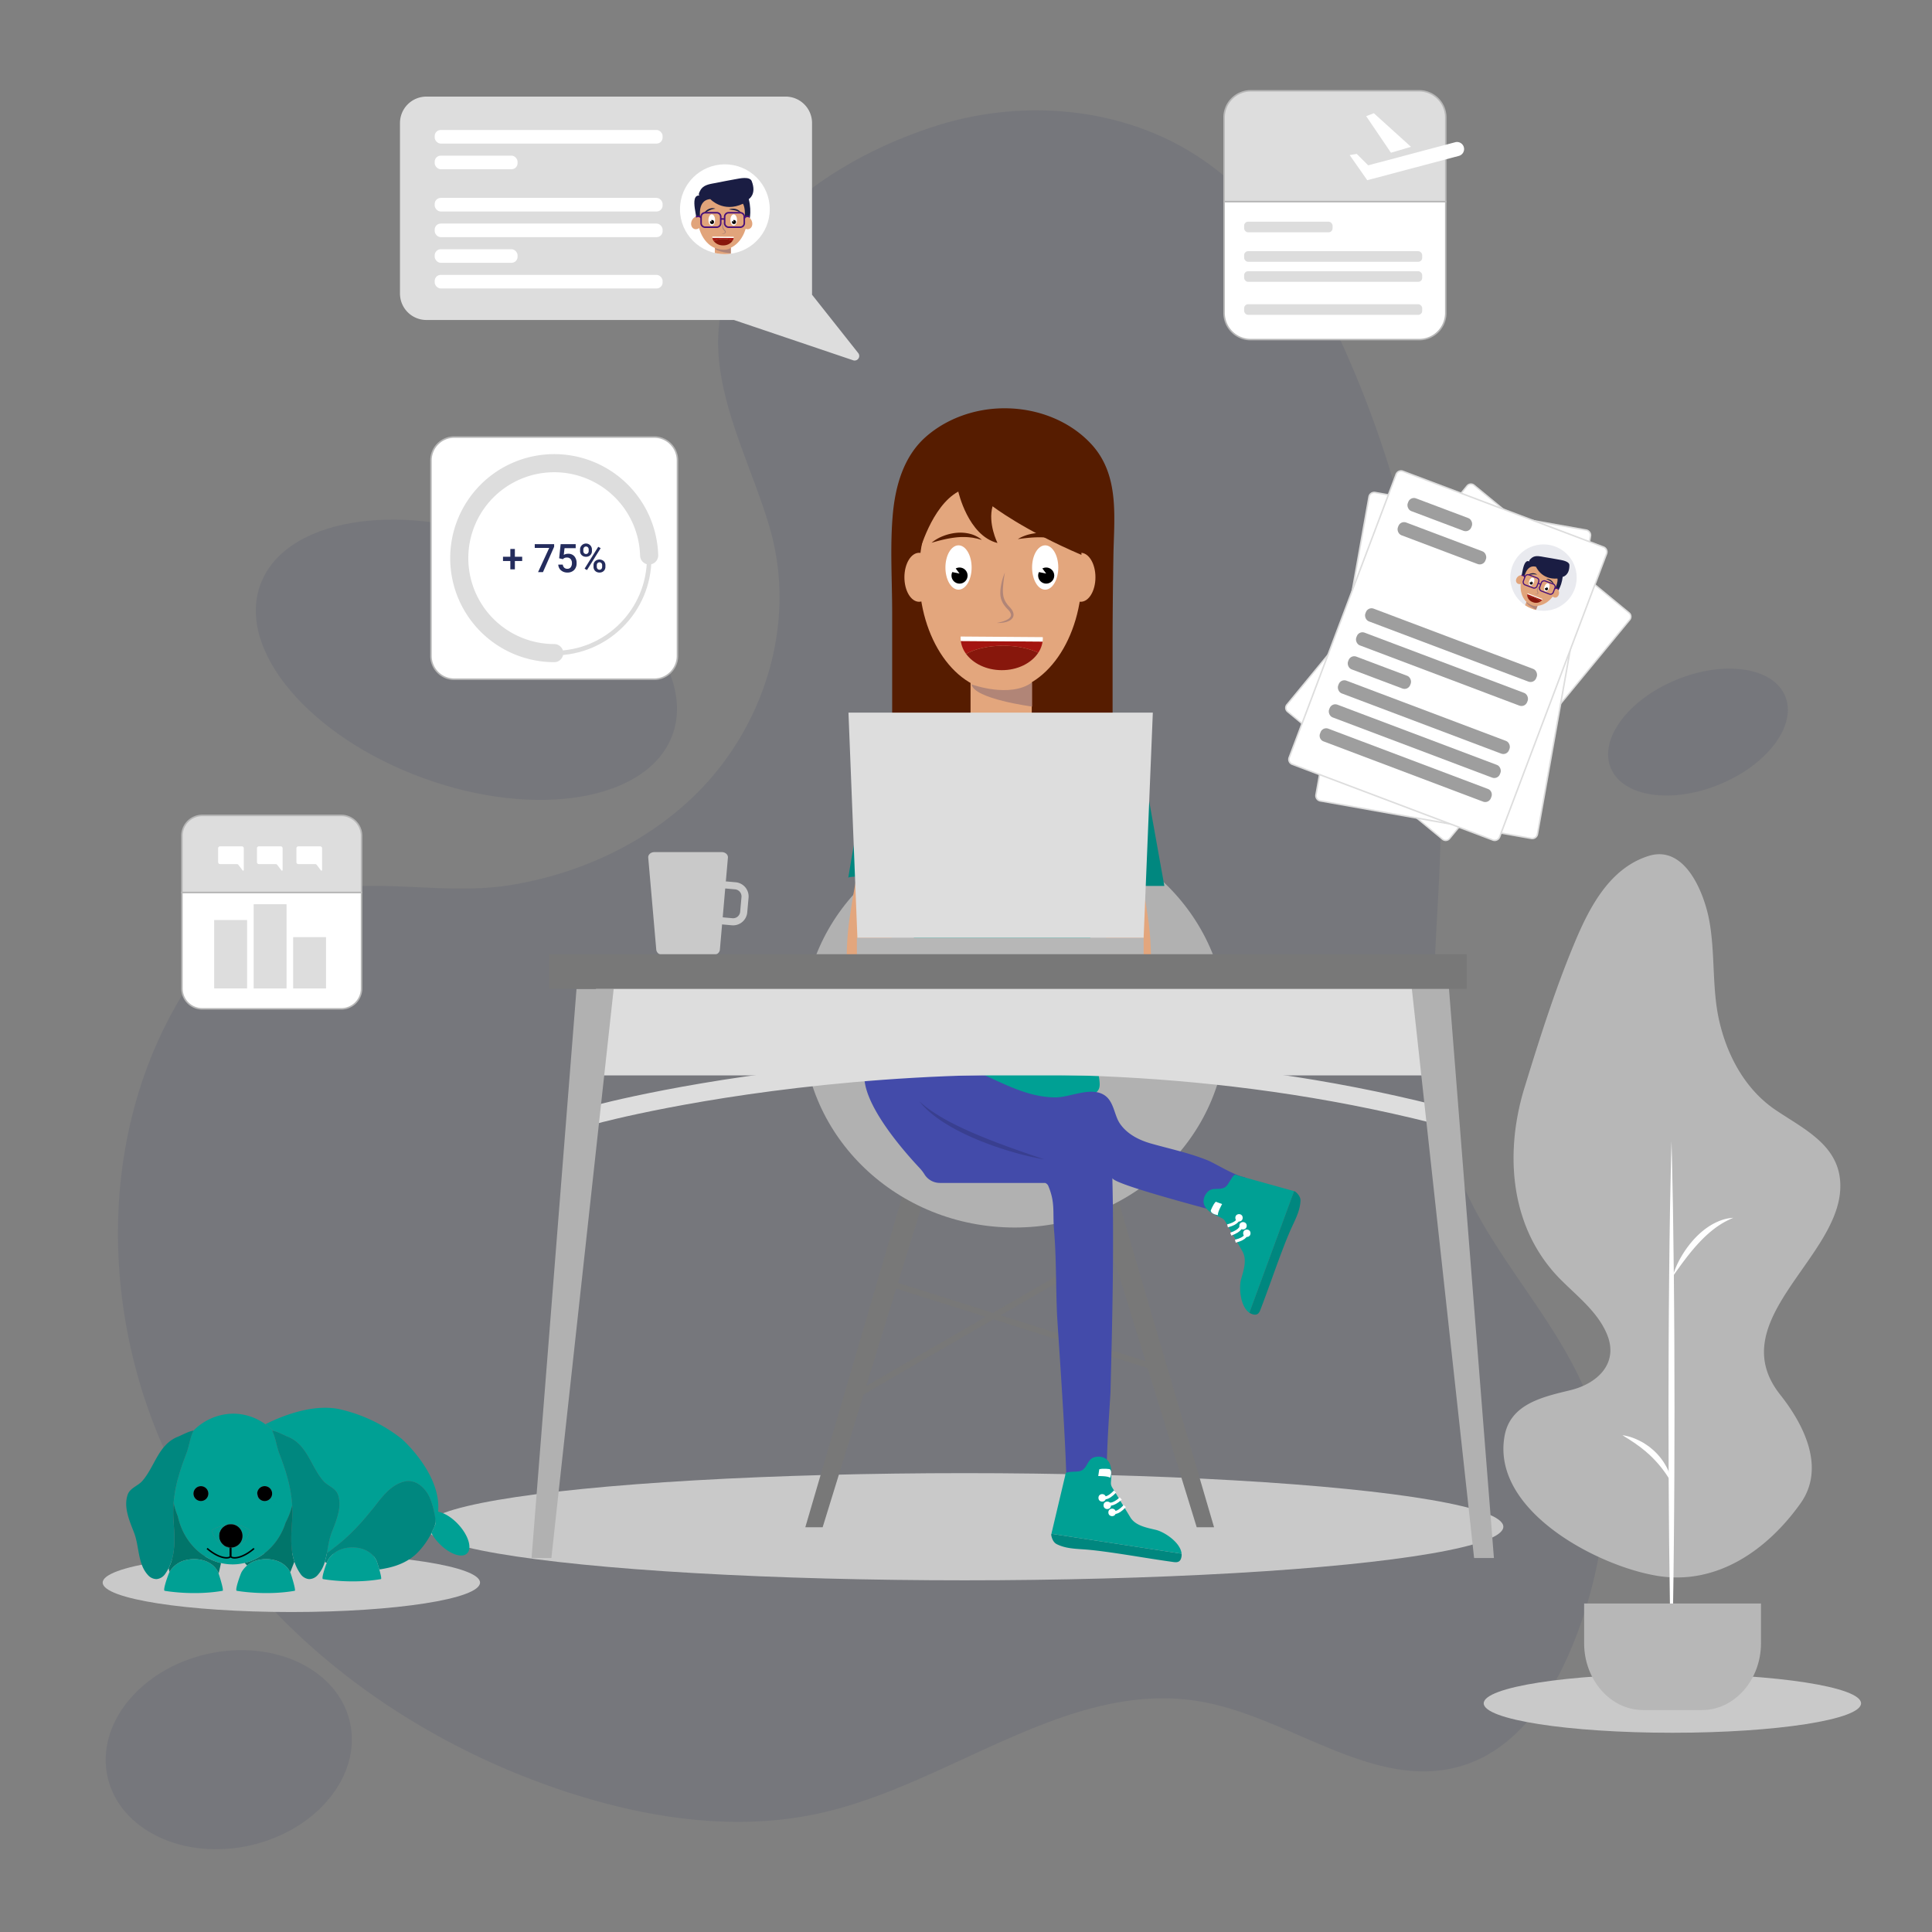 <svg xmlns="http://www.w3.org/2000/svg" xmlns:xlink="http://www.w3.org/1999/xlink" width="1280" height="1280" viewBox="0 0 1280 1280"><rect x="0" y="0" width="1280" height="1280" fill="#808080" stroke="none"/><defs><clipPath id="clip-path"><circle cx="1022.606" cy="382.678" r="22" style="fill:#242c5d;opacity:0.1"/></clipPath><clipPath id="clip-path-2"><circle cx="480.247" cy="138.619" r="29.739" style="fill:#fff"/></clipPath></defs><title>191212-bridge-grafik-03</title><g id="Ebene_1" data-name="Ebene 1"><path d="M84.816,884.648a352.002,352.002,0,0,0,35.978,99.83c52.497,96.371,146.726,166.385,250.728,201.41,55.626,18.733,115.981,28.137,173.204,15.073,86.092-19.656,163.862-88.799,250.854-73.615,59.593,10.401,115.193,60.098,173.075,42.515,38.944-11.831,62.841-50.916,76.839-89.135,19.08-52.095,26.124-111.598,3.511-162.26-18.581-41.628-49.559-75.967-71.165-115.875-41.843-77.288-24.674-167.916-23.343-251.611,1.738-109.284-18.873-219.367-63.602-319.292-22.181-49.554-51.741-98.162-97.146-127.927-50.452-33.074-116.419-38.601-173.894-20.271C569.55,99.534,515.813,131.299,488.692,178.08c-33.097,57.089,6.018,117.481,21.712,173.193,17.389,61.731-3.888,129.777-48.915,174.447-33.031,32.77-77.055,53.019-122.699,60.578-47.757,7.91-97.372-7.725-144.153,7.941-35.333,11.832-61.544,42.163-79.602,74.756C79.009,734.013,70.343,811.479,84.816,884.648Z" style="fill:#242c5d;opacity:0.1"/><ellipse cx="1124.955" cy="485.023" rx="62.5" ry="37.5" transform="translate(-99.925 464.062) rotate(-22.343)" style="fill:#242c5d;opacity:0.1"/><ellipse cx="309.008" cy="437.111" rx="83.457" ry="145.304" transform="translate(-207.417 578.028) rotate(-70.005)" style="fill:#242c5d;opacity:0.1"/><ellipse cx="639" cy="1011.5" rx="357" ry="35.5" style="fill:#c9c9c9"/><ellipse cx="1108" cy="1128.5" rx="125" ry="19.5" style="fill:#c9c9c9"/><path d="M1005.774,989.818c19.521,29.408,64.034,49.709,92.596,54.271,39.271,6.272,72.615-17.329,94.469-47.995,16.833-23.621,2.306-52.246-13.41-72.072-38.029-47.973,36.909-89.292,39.752-135.464,1.765-28.675-22.806-39.702-42.685-53.088-20.175-13.584-32.21-36.005-37.501-59.295-4.842-21.314-2.571-44.197-6.496-65.936-3.275-18.139-15.864-50.768-40.208-43.169-25.754,8.038-39.156,33.886-48.88,57.078-13.146,31.353-23.427,64.082-33.417,96.55-8.679,28.207-10.443,60.041-.285,88.436a103.794,103.794,0,0,0,23.289,37.62c11.188,11.454,25.439,22.07,31.703,37.313,7.86,19.126-6.274,32.566-24.183,36.945-17.686,4.324-39.73,8.832-43.666,30.168C994.263,965.205,998.075,978.22,1005.774,989.818Z" style="fill:#b7b7b7"/><path d="M1107.407,755.992l.3,11.118.227,11.118.448,22.236q.351,22.236.58,44.472c.184,14.824.225,29.648.334,44.472l.11,44.472-.105,44.472c-.111,14.824-.147,29.648-.333,44.472q-.202,22.236-.58,44.472l-.45,22.236-.228,11.118-.302,11.118-.302-11.118-.228-11.118-.45-22.236q-.351-22.236-.58-44.472c-.186-14.824-.222-29.648-.333-44.472l-.105-44.472.11-44.472c.108-14.824.149-29.648.334-44.472q.201-22.236.58-44.472l.448-22.236.227-11.118Z" style="fill:#fff"/><path d="M1108.113,845.896a57.655,57.655,0,0,1,5.837-13.443,67.103,67.103,0,0,1,8.774-11.864,58.592,58.592,0,0,1,5.422-5.096,48.747,48.747,0,0,1,6.139-4.251,40.876,40.876,0,0,1,6.807-3.054,29.977,29.977,0,0,1,7.257-1.37,66.093,66.093,0,0,0-6.464,3.167,62.94,62.94,0,0,0-5.876,3.888q-2.792,2.131-5.382,4.491c-1.72,1.585-3.375,3.244-4.981,4.956-3.203,3.435-6.206,7.087-9.088,10.874C1113.664,837.977,1110.904,841.886,1108.113,845.896Z" style="fill:#fff"/><path d="M1107.407,982.358a76.922,76.922,0,0,0-14.003-17.969c-.649-.678-1.401-1.248-2.094-1.882l-1.046-.946c-.352-.312-.742-.577-1.104-.879-.734-.59-1.477-1.171-2.203-1.782l-2.311-1.658-1.15-.854c-.384-.285-.803-.513-1.196-.789l-2.406-1.603c-1.611-1.081-3.325-1.99-4.961-3.176a45.585,45.585,0,0,1,5.806,1.403,42.114,42.114,0,0,1,5.533,2.327c.89.466,1.784.931,2.661,1.429.848.543,1.678,1.115,2.517,1.679a24.175,24.175,0,0,1,2.412,1.834c.761.665,1.577,1.272,2.289,1.993a40.1,40.1,0,0,1,7.448,9.527A29.04,29.04,0,0,1,1107.407,982.358Z" style="fill:#fff"/><path d="M1049.523,1062.352v26.292c0,24.364,17.542,44.298,38.982,44.298h39.215c21.44,0,38.982-19.934,38.982-44.298v-26.292Z" style="fill:#b7b7b7"/><ellipse cx="151.559" cy="1159.214" rx="82.31" ry="64.993" transform="translate(-253.93 62.708) rotate(-12.846)" style="fill:#242c5d;opacity:0.1"/><ellipse cx="193.032" cy="1048.51" rx="125" ry="19.5" style="fill:#c9c9c9"/><polygon points="725.565 793.568 792.858 1011.859 804.347 1011.859 737.054 782.079 725.565 793.568" style="fill:#787878"/><polygon points="612.316 793.568 545.023 1011.859 533.534 1011.859 600.827 782.079 612.316 793.568" style="fill:#787878"/><ellipse cx="672.223" cy="679.498" rx="140.33" ry="133.765" style="fill:#b1b1b1"/><circle cx="675.586" cy="723.912" r="2.755" style="fill:#8c160c"/><path d="M567.301,924.529c1.176-1.176,172.808-99.923,172.808-99.923" style="fill:none;stroke:#787878;stroke-miterlimit:10;stroke-width:4px"/><line x1="590.208" y1="850.512" x2="764.796" y2="905.72" style="fill:none;stroke:#787878;stroke-miterlimit:10;stroke-width:4px"/><path d="M472.856,632.546h-33.976a3.857,3.857,0,0,1-4.069-3.17l-5.34-61.165c-.173-1.982,1.699-3.669,4.069-3.669h44.656c2.371,0,4.242,1.687,4.069,3.669l-5.34,61.165A3.857,3.857,0,0,1,472.856,632.546Z" style="fill:#c9c9c9"/><path d="M485.7,613.065q-.419,0-.844-.038h-0l-5.765-.515a9.432,9.432,0,0,1-8.536-10.211l.871-9.755a9.432,9.432,0,0,1,10.211-8.536l5.765.515a9.422,9.422,0,0,1,8.536,10.211l-.871,9.755A9.424,9.424,0,0,1,485.7,613.065Zm-.426-4.725a4.702,4.702,0,0,0,5.105-4.268l.871-9.755a4.71,4.71,0,0,0-4.268-5.106l-5.765-.515a4.726,4.726,0,0,0-5.105,4.267l-.871,9.756a4.726,4.726,0,0,0,4.267,5.105l5.765.515Z" style="fill:#c9c9c9"/><path d="M737.916,332.985c-1.012-14.163-4.583-27.683-15.102-38.96-14.388-15.426-35.528-23.354-56.405-23.517l-.685-.003c-18.93-.086-38.16,6.391-52.428,18.989-14.615,12.904-20.11,32.478-21.788,51.267-1.918,21.479-.424,43.546-.424,65.09v77.215a19.528,19.528,0,0,0,19.471,19.471H717.647a19.528,19.528,0,0,0,19.471-19.471V426.329c0-19.306.24-38.611.545-57.914C737.847,356.764,738.75,344.656,737.916,332.985Z" style="fill:#561c00"/><ellipse cx="662.884" cy="380.436" rx="53.951" ry="77.479" style="fill:#e3a67d"/><rect x="643.007" y="420.595" width="40.565" height="79.567" rx="12" style="fill:#e3a67d"/><ellipse cx="608.933" cy="382.464" rx="9.736" ry="16.226" style="fill:#e3a67d"/><ellipse cx="716.024" cy="382.464" rx="9.736" ry="16.226" style="fill:#e3a67d"/><path d="M608.933,366.238s8.113-30.829,25.962-40.565c0,0,6.49,29.207,25.962,34.075,0,0-6.49-12.981-3.245-24.339,0,0,20.383,15.755,58.87,32.216l-.456-43.575L660.856,286.731,621.914,301.334,604.065,343.522Z" style="fill:#561c00"/><path d="M643.727,453.429s25.369,9.347,40.057-1.335v16.023S645.21,463.046,643.727,453.429Z" style="fill:#b18577"/><path d="M617.17,359.588a27.576,27.576,0,0,1,7.665-4.443,33.168,33.168,0,0,1,8.697-2.122,26.612,26.612,0,0,1,9.005.624,20.119,20.119,0,0,1,7.958,4.016c-.734-.166-1.438-.361-2.13-.558l-1.028-.3-1.059-.19c-.7-.129-1.374-.317-2.071-.406-.703-.067-1.395-.151-2.083-.24a44.381,44.381,0,0,0-8.303.038,70.238,70.238,0,0,0-8.289,1.382C622.765,358.01,620.007,358.765,617.17,359.588Z" style="fill:#561c00"/><path d="M674.32,357.171a27.576,27.576,0,0,1,8.225-3.292,33.167,33.167,0,0,1,8.912-.846,26.612,26.612,0,0,1,8.821,1.916,20.119,20.119,0,0,1,7.296,5.122c-.703-.27-1.371-.564-2.028-.859l-.974-.445-1.02-.34c-.674-.228-1.314-.512-1.991-.7-.686-.168-1.359-.351-2.027-.538a44.381,44.381,0,0,0-8.222-1.159,70.227,70.227,0,0,0-8.401.173C680.083,356.417,677.246,356.766,674.32,357.171Z" style="fill:#561c00"/><path d="M665.759,379.325a85.099,85.099,0,0,0-1.276,10.543,21.154,21.154,0,0,0,.29,5.092,12.44,12.44,0,0,0,1.952,4.523,17.789,17.789,0,0,0,1.549,2,26.653,26.653,0,0,1,1.809,2.078,7.554,7.554,0,0,1,1.312,2.726,3.936,3.936,0,0,1-.589,3.192,5.972,5.972,0,0,1-2.336,1.889,12.504,12.504,0,0,1-2.649.906,20.309,20.309,0,0,1-5.403.432,30.638,30.638,0,0,0,5.12-1.372,11.733,11.733,0,0,0,2.294-1.111,4.857,4.857,0,0,0,1.659-1.584,2.446,2.446,0,0,0,.201-1.938,5.815,5.815,0,0,0-1.119-1.996c-.51-.641-1.091-1.206-1.75-1.911a19.219,19.219,0,0,1-1.759-2.197,13.92,13.92,0,0,1-2.146-5.28,15.2,15.2,0,0,1-.19-2.835,25.258,25.258,0,0,1,.204-2.735A39.537,39.537,0,0,1,665.759,379.325Z" style="fill:#b18577"/><ellipse cx="635.048" cy="375.986" rx="8.679" ry="14.687" style="fill:#fff"/><circle cx="635.716" cy="381.327" r="5.341"/><polygon points="631.71 374.651 635.716 379.992 629.04 378.657 631.71 374.651" style="fill:#fff"/><ellipse cx="692.463" cy="375.986" rx="8.679" ry="14.687" style="fill:#fff"/><circle cx="693.131" cy="381.327" r="5.341"/><polygon points="689.125 374.651 693.131 379.992 686.455 378.657 689.125 374.651" style="fill:#fff"/><path d="M687.524,477.464a29.796,29.796,0,0,1-7.393,2.743,78.304,78.304,0,0,1-32.69-.373,63.596,63.596,0,0,1-7.836-2.37H604.673c-.33.18-.667.357-1.002.536v107.762c2.097,17.909,2.185,36.258,1.293,54.193a285.7,285.7,0,0,1-7.528,54.154c-3.985,16.12-16.385,27.771,4.586,33.147,11.628,2.981,23.786,3.306,35.655,4.682,18.415,2.136,37.203,3.682,55.706,1.759,9.141-.95,18.555-2.608,26.942-6.529,8.706-4.07,8.983-5.773,7.681-14.232-2.715-17.635-5.701-34.912-6.439-52.813-.288-6.978.173-72.056,6.946-73.144V477.464Z" style="fill:#00a094"/><path d="M771.413,586.951q-4.436-24.767-8.871-49.533c-1.844-10.295-3.771-20.579-5.533-30.888-1.712-10.018-8.717-17.121-17.127-22.14-1.907-1.139-8.885-7.746-11.066-6.687-1.242.603-.191,12.098-.201,13.891-.028,5.057-.101,10.113-.101,15.17v53.37c0,1.582.652,26.739,0,26.843a1.099,1.099,0,0,1,.171-.026Z" style="fill:#00877f"/><path d="M580.746,493.07c-8.174,9.94-7.396,24.918-9.588,36.977-3.123,17.178-6.402,34.323-9.169,51.563.34-2.12,37.157.001,41.185.001.187,1.379.334,2.766.496,4.15V485.563c0-2.293.808-5.297-.329-7.36C595.412,481.673,586.335,486.274,580.746,493.07Z" style="fill:#00877f"/><path d="M640.054,433.206c6.1-3.369,15.061-5.464,25.043-5.39,8.85.065,16.872,1.825,22.795,4.633a18.047,18.047,0,0,0,2.842-7.389l-54.171-.4A18.307,18.307,0,0,0,640.054,433.206Z" style="fill:#a41510"/><path d="M640.054,433.206c4.675,6.382,13.4,10.724,23.451,10.798,10.627.079,19.845-4.633,24.387-11.556-5.924-2.808-13.945-4.567-22.795-4.633C655.115,427.742,646.154,429.837,640.054,433.206Z" style="fill:#87170c"/><path d="M690.865,422.115l-54.394-.402c-.013.247-.051.487-.053.736a16.65,16.65,0,0,0,.145,2.21l54.171.4a16.65,16.65,0,0,0,.173-2.208C690.909,422.603,690.874,422.362,690.865,422.115Z" style="fill:#fff"/><path d="M733.312,639.136c.294,10.255.467,20.515.321,30.774-0.0.03-.002.06-.002.09h26.761c2.426-20.483,3.232-41.222.229-61.691q-2.26-15.407-5.288-30.704l-23.682-0c-.192,0,.523,28.163.608,30.724C732.6,618.598,733.017,628.865,733.312,639.136Z" style="fill:#e3a67d"/><path d="M564.251,678.893c.363,2.704.755,5.404,1.133,8.107h25.076q-.467-8.538-.587-17.091c-.146-10.259.026-20.519.321-30.774.295-10.271.712-20.538,1.054-30.807.085-2.56.8-30.724.608-30.724l-23.682 0q-3.054,15.271-5.288,30.704c-3.26,22.222-2.037,44.766.883,66.951Q564.007,677.077,564.251,678.893Z" style="fill:#e3a67d"/><path d="M811.733,804.236S818,790,825,780c-7-1-19.952-9.278-25.063-11.323-12.245-4.898-24.578-7.444-37.232-11.022-8.071-2.282-16.186-6.344-20.916-13.534-3.71-5.638-3.794-14.701-10.407-18.746-9-5.505-22.359,1.659-31.995,1.677-17.885.034-33.679-8.805-49.721-15.873-10.991-4.842-22.432-8.576-33.865-12.255-8.049-2.59-16.517-5.188-24.826-3.622-42.473,8.006-.289,58.678,18.096,78.34a27.087,27.087,0,0,1,3.367,4.31A12.017,12.017,0,0,0,622.675,783.72h69.778a4.02,4.02,0,0,1,1.928,1.641c4.924,11.489,2.924,17.667,3.965,29.891,1.564,18.36,1.136,37.124,1.977,55.553.479,10.515,8.582,120.684,5.547,121.358.002-0,14.729-3.273,29.478-.015-4.9-1.12.244-63.939.408-70.46,1.178-46.969,2.341-94.305,1.213-141.279C737.071,784.667,803.693,801.674,811.733,804.236Z" style="fill:#434baa"/><path d="M691.919,768.128a189.667,189.667,0,0,1-22.546-5.349c-3.714-1.076-7.381-2.307-11.039-3.569-3.647-1.295-7.256-2.7-10.847-4.156-3.564-1.522-7.101-3.114-10.583-4.829-3.455-1.768-6.886-3.599-10.185-5.657a87.579,87.579,0,0,1-9.518-6.741,50.594,50.594,0,0,1-8.168-8.268,69.742,69.742,0,0,0,9.049,7.088c3.168,2.133,6.455,4.077,9.811,5.897,6.728,3.611,13.679,6.81,20.748,9.745,7.06,2.962,14.239,5.66,21.459,8.276C677.33,763.157,684.601,765.655,691.919,768.128Z" style="fill:#393f90"/><polygon points="757.68 621.377 568.051 621.377 562.133 472.129 763.781 472.129 757.68 621.377" style="fill:#ddd"/><rect x="567.71" y="621.377" width="189.971" height="10.931" style="fill:#b7b7b7"/><rect x="394.878" y="653.707" width="547.407" height="58.778" style="fill:#ddd"/><path d="M394.878,738.347s267.659-72.885,556.041,0" style="fill:none;stroke:#ddd;stroke-miterlimit:10;stroke-width:12px"/><polyline points="381.961 655.166 352.173 1032.238 365.304 1032.238 406.58 655.166" style="fill:#b1b1b1"/><polyline points="959.971 654.827 989.759 1032.238 976.628 1032.238 935.352 654.827" style="fill:#b1b1b1"/><rect x="363.906" y="632.188" width="607.788" height="22.978" style="fill:#787878"/><path d="M251.301,1039.779c.866,3.118,1.617,6.313,1.078,6.409-19.631,3.407-38.397,0-38.397,0-1.174-.212,1.213-7.429,2.502-10.778a14.935,14.935,0,0,1,.674-1.597,16.744,16.744,0,0,1,9.97-7.737c8.064-2.29,18.342-.231,22.287,7.814C249.588,1034.236,250.493,1036.969,251.301,1039.779Z" style="fill:#00a094"/><path d="M303.574,1009.889c-4.33-4.677-9.334-7.622-13.318-8.334,2.329-25.174-24.173-48.308-24.173-48.308a103.338,103.338,0,0,0-41.188-19.631c-18.457-3.907-39.975,5.389-49.078,9.989a37.455,37.455,0,0,1,5.12,4.33c3.31.712,6.832,2.772,9.912,4.022,12.76,5.177,15.127,19.824,23.404,29.255,2.906,3.291,8.064,4.6,9.623,8.969,2.983,8.295-1.271,17.668-4.215,25.347-1.617,4.138-2.233,8.892-3.099,13.55,3.946-2.925,8.295-6.448,8.334-6.486,8.295-6.736,15.455-14.743,22.133-23.057,5.64-7.025,11.144-15.282,20.344-17.841,8.16-2.252,14.954,4.407,17.706,11.452a46.695,46.695,0,0,1,3.368,16.571c-.173.52-.384,1.039-.597,1.559-.616,1.482-1.328,2.964-2.098,4.427l.039.019a33.367,33.367,0,0,0,4.677,6.351c6.813,7.313,15.282,10.528,18.9,7.16C312.986,1025.883,310.387,1017.202,303.574,1009.889Z" style="fill:#00a094"/><path d="M285.079,993.144a49.532,49.532,0,0,1,2.596,8.91,35.726,35.726,0,0,1,.899,5.634,11.763,11.763,0,0,1-1.473,5.33,51.656,51.656,0,0,1-11.193,16.361c-5.181,4.909-11.951,7.859-18.858,9.369-1.473.322-2.955.6-4.441.858-.443.077-.866.115-1.309.173-.808-2.81-1.713-5.543-1.886-5.889-3.946-8.045-14.223-10.104-22.287-7.814a16.744,16.744,0,0,0-9.97,7.737,14.935,14.935,0,0,0-.674,1.597c-.443-.173-.885-.366-1.328-.539a57.767,57.767,0,0,0,1.405-5.793c3.946-2.925,8.295-6.448,8.334-6.486,8.295-6.736,15.455-14.743,22.133-23.057,5.639-7.025,11.144-15.282,20.343-17.841C275.532,979.441,282.326,986.1,285.079,993.144Z" style="fill:#00877f"/><path d="M185.094,963.139c-1.944-4.985-2.387-10.47-4.812-15.32.211.039.443.077.654.115a37.452,37.452,0,0,0-5.12-4.33,36.344,36.344,0,0,0-21.305-7.006,37.39,37.39,0,0,0-26.329,11.221H128.22c-2.406,4.85-2.867,10.335-4.812,15.32-4.234,10.913-7.467,21.363-8.372,32.546a52.22,52.22,0,0,0,2.791,8.911,35.716,35.716,0,0,0,.924,3.561c4.176,13.819,14.666,24.385,27.676,27.407a33.636,33.636,0,0,0,7.66.885,32.37,32.37,0,0,0,8.007-.981c11.663-2.829,21.248-11.76,26.041-23.635.404-1.001.77-2.04,1.097-3.08a51.406,51.406,0,0,0,4.349-11.336C192.888,985.58,189.539,974.629,185.094,963.139ZM136.698,984.231a7.492,7.492,0,0,0-5.975-2.981A7.491,7.491,0,0,1,136.698,984.231Zm-3.589,10.242a4.927,4.927,0,1,1,4.927-4.927A4.937,4.937,0,0,1,133.109,994.473Zm21.171,30.736a7.107,7.107,0,0,1-1.693.135,7.494,7.494,0,0,1-3.676-1.116c-6.832-2.791-8.699-10.393-8.699-10.393a27.636,27.636,0,0,1,10.413-3.657.065.065,0,0,1,.039-.019,7.557,7.557,0,0,1,2.56-.327,6.602,6.602,0,0,1,1.078.135,19.731,19.731,0,0,1,11.297,3.868S163.268,1024.978,154.28,1025.209Zm16.995-32.911a4.807,4.807,0,0,1-.847-2.752,2.91,2.91,0,0,1,.019-.404.089.089,0,0,1,0-.096.668.668,0,0,1-.014-.156.649.649,0,0,0,.014.156,4.93,4.93,0,1,1,4.908,5.427,4.873,4.873,0,0,1-4.041-2.136l-.001-.001S171.274,992.317,171.274,992.298Zm.962,1.398c.082.098.155.204.242.298C172.392,993.9,172.319,993.794,172.237,993.696Zm5.774,2.702a7.529,7.529,0,0,1-5.487-2.361,7.57,7.57,0,1,0-.423-9.947,7.57,7.57,0,1,1,5.91,12.308Z" style="fill:#00a094"/><path d="M223.875,990.181c-1.559-4.369-6.717-5.678-9.623-8.969-8.277-9.431-10.644-24.077-23.404-29.255-3.08-1.251-6.602-3.31-9.912-4.022-.211-.038-.443-.077-.654-.115,2.425,4.85,2.867,10.335,4.812,15.32,4.445,11.49,7.794,22.441,8.487,34.278a74.91,74.91,0,0,1-.057,10.393q-.203,2.627-.347,5.312c-.423,7.314-.404,14.724,1.867,21.556a29.796,29.796,0,0,0,3.984,7.988,7.737,7.737,0,0,0,5.658,3.522,7.583,7.583,0,0,0,5.755-2.637,21.628,21.628,0,0,0,4.715-8.68,57.457,57.457,0,0,0,1.405-5.793c.866-4.658,1.482-9.412,3.099-13.55C222.605,1007.849,226.858,998.476,223.875,990.181Z" style="fill:#00877f"/><path d="M175.355,984.618a4.927,4.927,0,1,1,0,9.854,4.873,4.873,0,0,1-4.042-2.136s-.038-.019-.038-.038a7.253,7.253,0,0,1-.828-3.156.087.087,0,0,1,0-.096A4.944,4.944,0,0,1,175.355,984.618Z"/><path d="M170.004,1033.831c8.083-2.29,18.342-.231,22.287,7.814.366.77,4.003,12.125,2.964,12.298-19.631,3.407-38.397,0-38.397,0-1.463-.269,2.579-11.375,3.176-12.375a16.63,16.63,0,0,1,3.695-4.369A16.13,16.13,0,0,1,170.004,1033.831Z" style="fill:#00a094"/><path d="M170.447,989.141a7.253,7.253,0,0,0,.828,3.156,4.804,4.804,0,0,1-.847-2.752A2.842,2.842,0,0,1,170.447,989.141Z" style="fill:#59158f"/><path d="M193.177,1013.122q.145-2.685.347-5.312a74.91,74.91,0,0,0,.057-10.393,51.406,51.406,0,0,1-4.349,11.336c-.327,1.039-.693,2.079-1.097,3.08-4.793,11.875-14.377,20.805-26.041,23.635l1.636,1.732a16.129,16.129,0,0,1,6.274-3.368c8.084-2.29,18.342-.231,22.288,7.814l2.753-6.967C192.773,1027.846,192.754,1020.436,193.177,1013.122Z" style="fill:#01756a"/><path d="M165.597,1013.834s-2.329,11.144-11.317,11.375a7.745,7.745,0,0,0,.019-15.243A19.733,19.733,0,0,1,165.597,1013.834Z" style="fill:#00a094"/><path d="M152.913,1025.19a13.724,13.724,0,0,1-4.003-.962,7.749,7.749,0,0,1,1.713-14.05.067.067,0,0,1,.038-.019,22.45,22.45,0,0,1,3.638-.192,7.745,7.745,0,0,1-.019,15.243A8.129,8.129,0,0,1,152.913,1025.19Z"/><path d="M154.299,1009.966a22.45,22.45,0,0,0-3.638.192,7.551,7.551,0,0,1,2.56-.327A6.6,6.6,0,0,1,154.299,1009.966Z"/><path d="M152.586,1025.344a7.493,7.493,0,0,1-3.676-1.116,13.724,13.724,0,0,0,4.003.962,8.129,8.129,0,0,0,1.367.019A7.109,7.109,0,0,1,152.586,1025.344Z"/><path d="M150.623,1010.178a7.749,7.749,0,0,0-1.713,14.05c-6.832-2.791-8.699-10.393-8.699-10.393A27.634,27.634,0,0,1,150.623,1010.178Z" style="fill:#00a094"/><circle cx="133.109" cy="989.545" r="4.927"/><path d="M122.235,1033.831c8.064-2.29,18.342-.231,22.287,7.814.058.115.173.443.327.905v.019c.982,2.887,3.522,11.221,2.637,11.375-19.631,3.407-38.397,0-38.397,0-1.463-.269,2.579-11.375,3.176-12.375a.146.146,0,0,0,.038-.077A16.917,16.917,0,0,1,122.235,1033.831Z" style="fill:#00a094"/><path d="M118.751,1008.157a35.721,35.721,0,0,1-.924-3.561,52.219,52.219,0,0,1-2.791-8.911,77.131,77.131,0,0,0-.057,12.125c.039.577.077,1.136.116,1.713.712,9.989,1.174,20.363-3.368,29.389v.019l.577,2.56a16.919,16.919,0,0,1,9.931-7.66c8.064-2.29,18.341-.231,22.288,7.814.057.115.173.443.327.905l1.578-6.986C133.417,1032.542,122.927,1021.976,118.751,1008.157Z" style="fill:#01756a"/><path d="M123.408,963.139c1.944-4.985,2.406-10.47,4.812-15.32h-.039c-3.464.558-7.256,2.81-10.527,4.138-12.76,5.177-15.128,19.824-23.404,29.255-2.906,3.291-8.064,4.6-9.623,8.969-2.983,8.295,1.271,17.668,4.235,25.347,3.425,8.892,2.329,20.651,9.199,28.023a7.582,7.582,0,0,0,5.755,2.637,7.771,7.771,0,0,0,5.677-3.522,29.936,29.936,0,0,0,2.233-3.734v-.019c4.542-9.027,4.08-19.4,3.368-29.389-.039-.577-.077-1.135-.116-1.713a77.131,77.131,0,0,1,.057-12.125C115.941,984.503,119.175,974.052,123.408,963.139Z" style="fill:#00877f"/><path d="M152.59,1025.349s.009,3.049,0,5.22c-.01,2.326,6.931,2.894,15.724-4.658" style="fill:none;stroke:#000;stroke-miterlimit:10"/><path d="M152.917,1025.349s-.009,3.049,0,5.22c.01,2.326-6.931,2.894-15.724-4.658" style="fill:none;stroke:#000;stroke-miterlimit:10"/><path d="M765.741,1013.562c-6.026-1.442-13.452-2.684-16.858-8.291q-6.018-9.907-12.036-19.814c-1.198-1.972-.775-3.155-.697-5.296a46.895,46.895,0,0,0,.04-6.65c-.296-2.805-1.436-5.712-3.807-7.238a9.15,9.15,0,0,0-6.301-1.046c-5.441.819-5.11,5.924-8.902,8.67a5.931,5.931,0,0,1-2.244.854c-1.862.411-7.341.097-8.718,1.134a1.071,1.071,0,0,0-.116.101c-.291.293-.354,1.497-.447,1.89q-.985,4.159-1.97,8.317-2.659,11.225-5.317,22.45-.893,3.768-1.785,7.537l86.247,13.182C782.156,1021.959,771.53,1014.948,765.741,1013.562Z" style="fill:#00a094"/><path d="M700.078,1023.022c5.318,2.724,11.463,3.047,17.311,3.435,6.323.419,12.606,1.258,18.878,2.147,13.253,1.879,26.436,4.225,39.695,6.068,2.573.358,5.468,1.088,6.53-2.201a7.736,7.736,0,0,0,.337-3.109l-86.247-13.182-.131.553S696.887,1021.387,700.078,1023.022Z" style="fill:#00877f"/><circle cx="730.228" cy="992.365" r="2.478" style="fill:#fff"/><circle cx="733.601" cy="997.318" r="2.478" style="fill:#fff"/><circle cx="736.792" cy="1002.003" r="2.478" style="fill:#fff"/><path d="M735.192,973.344s-4.482-.685-6.895.093l-.685,4.482s6.895-.093,7.844,1.199C735.456,979.118,737.262,974.807,735.192,973.344Z" style="fill:#fff"/><path d="M731.179,992.1s2.167,1.719,7.545-3.901" style="fill:none;stroke:#fff;stroke-miterlimit:10;stroke-width:2px"/><path d="M734.31,996.284s2.436,1.67,8.227-3.469" style="fill:none;stroke:#fff;stroke-miterlimit:10;stroke-width:2px"/><path d="M737.611,1001.807s2.178,1.749,7.603-3.996" style="fill:none;stroke:#fff;stroke-miterlimit:10;stroke-width:2px"/><path d="M822.268,847.494c1.62-5.876,4.078-12.862.866-18.459q-5.675-9.89-11.35-19.78c-1.13-1.969-2.349-2.166-4.231-3.116a46.131,46.131,0,0,1-5.747-3.125c-2.275-1.587-4.238-3.95-4.426-6.718a9,9,0,0,1,2.093-5.924c3.29-4.297,7.53-1.587,11.697-3.55a5.835,5.835,0,0,0,1.802-1.527c1.238-1.409,3.57-6.277,5.118-6.97a1.054,1.054,0,0,1,.142-.052c.391-.111,1.457.406,1.84.513q4.05,1.127,8.1,2.254,10.932,3.042,21.864,6.084,3.67,1.021,7.34,2.042l-29.616,80.554C821.703,865.623,820.711,853.139,822.268,847.494Z" style="fill:#00a094"/><path d="M861.608,795.427c-.18,5.874-2.821,11.322-5.265,16.543-2.643,5.645-4.905,11.456-7.118,17.282-4.677,12.309-8.919,24.778-13.63,37.075-.914,2.386-1.66,5.227-4.998,4.58a7.61,7.61,0,0,1-2.838-1.186l29.616-80.554.539.15S861.716,791.902,861.608,795.427Z" style="fill:#00877f"/><circle cx="820.879" cy="806.834" r="2.438" style="fill:#fff"/><circle cx="823.543" cy="812.093" r="2.438" style="fill:#fff"/><circle cx="826.063" cy="817.067" r="2.438" style="fill:#fff"/><path d="M802.136,802.075s1.539-4.186,3.355-5.895l4.186,1.539s-3.355,5.895-2.694,7.326C806.985,805.046,802.413,804.553,802.136,802.075Z" style="fill:#fff"/><path d="M820.199,807.528s.451,2.683-6.944,4.646" style="fill:none;stroke:#fff;stroke-miterlimit:10;stroke-width:2px"/><path d="M822.316,812.213s.282,2.892-6.897,5.438" style="fill:none;stroke:#fff;stroke-miterlimit:10;stroke-width:2px"/><path d="M825.505,817.679s.472,2.707-7.054,4.651" style="fill:none;stroke:#fff;stroke-miterlimit:10;stroke-width:2px"/></g><g id="Ebene_6" data-name="Ebene 6"><path d="M957.864,77.762a17.645,17.645,0,0,0-17.593-17.593H828.593A17.645,17.645,0,0,0,811,77.762V133.6H957.864Z" style="fill:#ddd;stroke:#b7b7b7;stroke-miterlimit:10"/><path d="M828.593,225H940.271a17.645,17.645,0,0,0,17.593-17.593V133.6H811v73.806A17.645,17.645,0,0,0,828.593,225Z" style="fill:#fff;stroke:#b7b7b7;stroke-miterlimit:10"/><polygon points="921.539 101.181 934.819 97.275 910.212 75.011 905.134 76.964 921.539 101.181" style="fill:#fff"/><path d="M905.845,119.394l.842-.223,59.827-15.875a4.687,4.687,0,0,0-2.404-9.061l-57.654,15.298-7.571-7.571-4.687.781Z" style="fill:#fff"/><rect x="824.28" y="166.411" width="117.96" height="7.031" rx="2.609" style="fill:#ddd"/><rect x="824.28" y="179.691" width="117.96" height="7.031" rx="2.609" style="fill:#ddd"/><rect x="824.28" y="201.564" width="117.96" height="7.031" rx="2.609" style="fill:#ddd"/><rect x="824.28" y="146.881" width="58.589" height="7.031" rx="2.609" style="fill:#ddd"/></g><g id="Ebene_4" data-name="Ebene 4"><path d="M957.813,556.78a3.286,3.286,0,0,1-2.082-.748l-102.668-84.551a3.277,3.277,0,0,1-.447-4.614L972,321.902a3.277,3.277,0,0,1,4.614-.447l102.668,84.551a3.278,3.278,0,0,1,.447,4.615L960.347,555.585A3.27,3.27,0,0,1,957.813,556.78Z" style="fill:#fff"/><path d="M974.533,321.176a2.776,2.776,0,0,1,1.784.641l102.668,84.551a2.813,2.813,0,0,1,.383,3.955L959.985,555.288a2.809,2.809,0,0,1-3.955.383L853.361,471.12a2.81,2.81,0,0,1-.383-3.955l119.383-144.965a2.803,2.803,0,0,1,2.171-1.024m-0-.937a3.739,3.739,0,0,0-2.894,1.365L852.255,466.569a3.747,3.747,0,0,0,.51,5.274l102.668,84.551a3.746,3.746,0,0,0,5.274-.51l119.383-144.965a3.747,3.747,0,0,0-.51-5.274l-102.668-84.551a3.731,3.731,0,0,0-2.38-.855Z" style="fill:#ddd"/><path d="M1015.145,555.529a3.504,3.504,0,0,1-.618-.055L874.723,530.596a3.499,3.499,0,0,1-2.833-4.059l35.126-197.399a3.497,3.497,0,0,1,4.06-2.833l139.804,24.877a3.505,3.505,0,0,1,2.833,4.06L1018.585,552.642A3.494,3.494,0,0,1,1015.145,555.529Z" style="fill:#fff"/><path d="M910.457,326.751h0a3.036,3.036,0,0,1,.53.047l139.804,24.878a3.004,3.004,0,0,1,2.428,3.479l-35.127,197.399a2.994,2.994,0,0,1-2.949,2.475,3.034,3.034,0,0,1-.53-.047L874.81,530.104a3,3,0,0,1-2.428-3.479l35.127-197.399a2.994,2.994,0,0,1,2.949-2.475m-0-1a4.001,4.001,0,0,0-3.933,3.3l-35.127,197.399a4,4,0,0,0,3.237,4.639l139.804,24.878a3.996,3.996,0,0,0,4.639-3.237l35.127-197.399a4,4,0,0,0-3.237-4.639L911.163,325.813a4.022,4.022,0,0,0-.706-.063Z" style="fill:#ddd"/><path d="M990.262,556.751a3.489,3.489,0,0,1-1.235-.227L856.182,506.36a3.504,3.504,0,0,1-2.038-4.511l70.831-187.572a3.495,3.495,0,0,1,4.511-2.038l132.844,50.164a3.504,3.504,0,0,1,2.038,4.511L993.537,554.486A3.519,3.519,0,0,1,990.262,556.751Z" style="fill:#fff"/><path d="M928.25,312.513h-0a2.989,2.989,0,0,1,1.059.195l132.844,50.164a3.003,3.003,0,0,1,1.747,3.866L993.069,554.31a2.996,2.996,0,0,1-3.866,1.747l-132.844-50.164a3,3,0,0,1-1.747-3.866L925.442,314.454a3.016,3.016,0,0,1,2.807-1.941m-0-1a4.002,4.002,0,0,0-3.743,2.588L853.676,501.673a4,4,0,0,0,2.329,5.155l132.844,50.164a3.996,3.996,0,0,0,5.155-2.329l70.831-187.572a4,4,0,0,0-2.329-5.155L929.662,311.772a3.991,3.991,0,0,0-1.412-.259Z" style="fill:#ddd"/><rect x="930.854" y="336.528" width="45" height="9" rx="4" transform="matrix(0.936, 0.353, -0.353, 0.936, 181.946, -314.802)" style="opacity:0.38"/><rect x="924.301" y="355.435" width="62" height="9" rx="4" transform="translate(188.75 -314.271) rotate(20.687)" style="opacity:0.38"/><rect x="900.849" y="422.923" width="121" height="9" rx="4" transform="translate(212.982 -312.056) rotate(20.687)" style="opacity:0.38"/><rect x="894.843" y="438.827" width="121" height="9" rx="4" transform="translate(218.213 -308.909) rotate(20.687)" style="opacity:0.38"/><rect x="891.32" y="441.13" width="44" height="9" rx="4" transform="matrix(0.936, 0.353, -0.353, 0.936, 216.317, -293.915)" style="opacity:0.38"/><rect x="882.832" y="470.634" width="121" height="9" rx="4" transform="translate(228.675 -302.615) rotate(20.687)" style="opacity:0.38"/><rect x="876.827" y="486.538" width="121" height="9" rx="4" transform="translate(233.907 -299.468) rotate(20.687)" style="opacity:0.38"/><path d="M874.821,502.442h113a4,4,0,0,1,4,4v1a4,4,0,0,1-4,4h-113a4,4,0,0,1-4-4v-1a4,4,0,0,1,4-4Z" transform="translate(239.138 -296.321) rotate(20.687)" style="opacity:0.38"/><circle cx="1022.606" cy="382.678" r="22" style="fill:#242c5d;opacity:0.1"/><g style="clip-path:url(#clip-path)"><ellipse cx="1020.089" cy="386.021" rx="15.765" ry="12.136" transform="translate(298.591 1203.966) rotate(-69.313)" style="fill:#e1a47b"/><rect x="1010.931" y="393.986" width="7.882" height="12.762" rx="3.003" transform="translate(206.875 -332.709) rotate(20.687)" style="fill:#e1a47b"/><path d="M1011.303,398.752s4.003,3.566,7.285,2.666l-.942,2.496S1010.926,400.536,1011.303,398.752Z" style="fill:#af8377"/><path d="M1012.095,381.088a4.624,4.624,0,0,1,1.423-.89,5.778,5.778,0,0,1,1.647-.405,4.738,4.738,0,0,1,1.708.154,3.486,3.486,0,0,1,1.471.84,11.099,11.099,0,0,0-1.579-.26,9.662,9.662,0,0,0-1.534.013c-.511.048-1.024.123-1.543.221C1013.167,380.858,1012.646,380.974,1012.095,381.088Z" style="fill:#1a1d43"/><path d="M1024.408,383.485a4.624,4.624,0,0,1,1.663.227,5.779,5.779,0,0,1,1.525.742,4.738,4.738,0,0,1,1.214,1.211,3.486,3.486,0,0,1,.593,1.586,11.101,11.101,0,0,0-1.048-1.21,9.662,9.662,0,0,0-1.188-.971c-.424-.29-.866-.56-1.327-.817C1025.379,383.994,1024.904,383.75,1024.408,383.485Z" style="fill:#1a1d43"/><path d="M1019.894,387.953a19.713,19.713,0,0,0-.877,1.784,4.016,4.016,0,0,0-.272.901,2.286,2.286,0,0,0,.045.898,9.638,9.638,0,0,0,.314.935c.018.094.041.185.052.282a1.266,1.266,0,0,1-.008.307.767.767,0,0,1-.338.55,1.108,1.108,0,0,1-.557.18,2.327,2.327,0,0,1-.532-.026,3.585,3.585,0,0,1-.974-.311,6.171,6.171,0,0,0,.99.066,2.13,2.13,0,0,0,.467-.053.818.818,0,0,0,.37-.168c.174-.148.171-.408.074-.693a7.82,7.82,0,0,1-.347-.955,2.656,2.656,0,0,1-.024-1.092,2.902,2.902,0,0,1,.162-.519,4.429,4.429,0,0,1,.224-.467A6.819,6.819,0,0,1,1019.894,387.953Z" style="fill:#af8377"/><ellipse cx="1014.731" cy="385.335" rx="2.753" ry="1.627" transform="translate(295.768 1198.51) rotate(-69.313)" style="fill:#fff"/><circle cx="1014.494" cy="386.315" r="1.001"/><polygon points="1014.234 384.88 1014.583 386.081 1013.5 385.405 1014.234 384.88" style="fill:#fff"/><ellipse cx="1024.797" cy="389.136" rx="2.753" ry="1.627" transform="translate(298.722 1210.386) rotate(-69.313)" style="fill:#fff"/><circle cx="1024.56" cy="390.117" r="1.001"/><polygon points="1024.3 388.681 1024.649 389.883 1023.567 389.206 1024.3 388.681" style="fill:#fff"/><path d="M1039.779,374.39c-.119-2.614-5.138-3.283-6.989-3.636-3.24-.618-6.496-1.148-9.748-1.695-2.463-.414-5.366-1.22-7.669.164-.521.313-3.044,2.229-1.906,2.863-5.015-2.798-4.92,12.188-6.235,11.691l2.138.807s1.162-11.163,8.311-9.074c0,0,3.457,8.633,14.156,7.788,0,0,.796,2.743-2.694,8.752l2.138.807s3.218-3.67,4.036-10.688C1035.316,382.171,1039.862,381.446,1039.779,374.39Z" style="fill:#1a1d43"/><ellipse cx="1007.339" cy="384.015" rx="3.253" ry="2.627" transform="translate(26.041 830.393) rotate(-45.328)" style="fill:#e1a47b"/><ellipse cx="1030.28" cy="392.678" rx="2.627" ry="3.253" transform="translate(-20.88 59.908) rotate(-3.297)" style="fill:#e1a47b"/><path d="M1018.114,383.206a1.618,1.618,0,0,1,.941,2.083l-1.105,2.925a1.618,1.618,0,0,1-2.083.941l-5.286-1.996a1.618,1.618,0,0,1-.941-2.083l1.105-2.925a1.618,1.618,0,0,1,2.083-.941l5.286,1.996m.265-.702-5.286-1.996a2.374,2.374,0,0,0-3.051,1.378l-1.105,2.925a2.374,2.374,0,0,0,1.378,3.051l5.286,1.996a2.374,2.374,0,0,0,3.051-1.378l1.105-2.925a2.374,2.374,0,0,0-1.378-3.051Z" style="fill:#491179"/><path d="M1028.912,387.284a1.618,1.618,0,0,1,.941,2.083l-1.105,2.925a1.618,1.618,0,0,1-2.083.941l-5.286-1.996a1.618,1.618,0,0,1-.941-2.083l1.105-2.925a1.618,1.618,0,0,1,2.083-.941l5.286,1.996m.265-.702-5.286-1.996a2.374,2.374,0,0,0-3.051,1.378l-1.105,2.925a2.374,2.374,0,0,0,1.378,3.051l5.286,1.996a2.374,2.374,0,0,0,3.051-1.378l1.105-2.925a2.374,2.374,0,0,0-1.378-3.051Z" style="fill:#491179"/><path d="M1018.93,386.853l.15-.736a5.808,5.808,0,0,1,1.777.678l-.428.617A4.965,4.965,0,0,0,1018.93,386.853Z" style="fill:#491179"/><path d="M1009.792,382.558a.879.879,0,0,0-.283-.579,2.083,2.083,0,0,0-1.513-.39l-.029-.75a2.723,2.723,0,0,1,2.077.612,1.609,1.609,0,0,1,.5,1.11Z" style="fill:#491179"/><path d="M1030.231,390.497l-.617-.428a1.811,1.811,0,0,1,1.166-.694,2.675,2.675,0,0,1,2.041.717l-.469.587a1.995,1.995,0,0,0-1.45-.563A1.043,1.043,0,0,0,1030.231,390.497Z" style="fill:#491179"/><path d="M1011.988,395.388a10.142,10.142,0,0,1,4.878.732,10.678,10.678,0,0,1,3.791,2.385,3.475,3.475,0,0,0,1.015-1.138l-9.731-3.757A3.525,3.525,0,0,0,1011.988,395.388Z" style="fill:#a41510"/><path d="M1011.988,395.388a5.63,5.63,0,0,0,3.49,3.54,5.533,5.533,0,0,0,5.179-.423,10.678,10.678,0,0,0-3.791-2.385A10.142,10.142,0,0,0,1011.988,395.388Z" style="fill:#87170c"/><path d="M1021.895,396.847l-9.771-3.772c-.019.044-.042.084-.06.129a3.205,3.205,0,0,0-.124.408l9.731,3.757a3.208,3.208,0,0,0,.181-.386C1021.87,396.938,1021.88,396.892,1021.895,396.847Z" style="fill:#fff"/></g></g><g id="Ebene_8" data-name="Ebene 8"><path d="M568.61,233.929,537.966,195.22c.009-.225.034-.446.034-.673V81.454A17.505,17.505,0,0,0,520.546,64H282.454A17.505,17.505,0,0,0,265,81.454V194.546A17.505,17.505,0,0,0,282.454,212H486.25l78.998,26.704A3.045,3.045,0,0,0,568.61,233.929Z" style="fill:#ddd"/><circle cx="480.247" cy="138.619" r="29.739" style="fill:#fff"/><g style="clip-path:url(#clip-path-2)"><ellipse cx="478.661" cy="144.049" rx="16.406" ry="21.31" style="fill:#e1a47b"/><rect x="473.587" y="156.057" width="10.655" height="17.251" rx="3.003" style="fill:#e1a47b"/><path d="M473.629,164.344s6.765,2.598,10.486-.108v3.606S474.005,166.78,473.629,164.344Z" style="fill:#af8377"/><path d="M466.196,141.628a6.251,6.251,0,0,1,1.375-1.805,7.811,7.811,0,0,1,1.889-1.299,6.405,6.405,0,0,1,2.234-.621,4.712,4.712,0,0,1,2.261.36,15.005,15.005,0,0,0-2.121.426,13.06,13.06,0,0,0-1.934.75c-.624.305-1.236.645-1.845,1.016C467.442,140.825,466.838,141.221,466.196,141.628Z" style="fill:#1a1d43"/><path d="M482.911,138.78a6.251,6.251,0,0,1,2.211-.508,7.811,7.811,0,0,1,2.283.21,6.405,6.405,0,0,1,2.114.952,4.712,4.712,0,0,1,1.508,1.723,15.005,15.005,0,0,0-1.903-1.03,13.06,13.06,0,0,0-1.966-.661c-.674-.165-1.363-.295-2.069-.4C484.383,138.959,483.666,138.878,482.911,138.78Z" style="fill:#1a1d43"/><path d="M479.337,146.586a26.644,26.644,0,0,0-.257,2.675,5.428,5.428,0,0,0,.086,1.269,3.09,3.09,0,0,0,.486,1.113,13.022,13.022,0,0,0,.844,1.032c.068.111.14.215.201.332a1.712,1.712,0,0,1,.137.392,1.037,1.037,0,0,1-.164.857,1.497,1.497,0,0,1-.618.494,3.145,3.145,0,0,1-.686.221,4.846,4.846,0,0,1-1.38.071,8.339,8.339,0,0,0,1.284-.389,2.878,2.878,0,0,0,.566-.29,1.106,1.106,0,0,0,.388-.389c.15-.27.021-.598-.238-.912a10.572,10.572,0,0,1-.894-1.042,3.59,3.59,0,0,1-.551-1.37,3.923,3.923,0,0,1-.043-.733,5.987,5.987,0,0,1,.06-.698A9.219,9.219,0,0,1,479.337,146.586Z" style="fill:#af8377"/><ellipse cx="471.557" cy="145.74" rx="2.199" ry="3.721" style="fill:#fff"/><circle cx="471.726" cy="147.093" r="1.353"/><polygon points="470.711 145.402 471.726 146.755 470.035 146.417 470.711 145.402" style="fill:#fff"/><ellipse cx="486.102" cy="145.74" rx="2.199" ry="3.721" style="fill:#fff"/><circle cx="486.271" cy="147.093" r="1.353"/><polygon points="485.257 145.402 486.271 146.755 484.58 146.417 485.257 145.402" style="fill:#fff"/><path d="M498.007,119.938c-1.399-3.249-8.065-1.698-10.574-1.261-4.392.765-8.763,1.649-13.137,2.512-3.312.653-7.368,1.019-9.62,3.869-.51.645-2.785,4.272-1.043,4.531-7.679-1.144-.402,17.762-2.302,17.762h3.089s-3.861-14.671,6.177-15.443c0,0,8.494,9.266,21.621,3.089,0,0,2.317,3.089.772,12.355h3.089s2.317-6.177,0-15.443C496.078,131.909,501.482,128.821,498.007,119.938Z" style="fill:#1a1d43"/><ellipse cx="461.578" cy="147.6" rx="4.397" ry="3.552" transform="translate(139.094 509.325) rotate(-66.015)" style="fill:#e1a47b"/><ellipse cx="494.728" cy="147.6" rx="3.552" ry="4.397" transform="translate(-17.281 213.848) rotate(-23.985)" style="fill:#e1a47b"/><path d="M474.819,141.432a2.188,2.188,0,0,1,2.185,2.185v4.227a2.188,2.188,0,0,1-2.185,2.185H467.181a2.188,2.188,0,0,1-2.185-2.185v-4.227a2.188,2.188,0,0,1,2.185-2.185h7.638m0-1.015H467.181a3.209,3.209,0,0,0-3.2,3.2v4.227a3.209,3.209,0,0,0,3.2,3.2h7.638a3.209,3.209,0,0,0,3.2-3.2v-4.227a3.209,3.209,0,0,0-3.2-3.2Z" style="fill:#491179"/><path d="M490.422,141.432a2.188,2.188,0,0,1,2.185,2.185v4.227a2.188,2.188,0,0,1-2.185,2.185h-7.638a2.188,2.188,0,0,1-2.185-2.185v-4.227a2.188,2.188,0,0,1,2.185-2.185h7.638m0-1.015h-7.638a3.209,3.209,0,0,0-3.2,3.2v4.227a3.209,3.209,0,0,0,3.2,3.2h7.638a3.209,3.209,0,0,0,3.2-3.2v-4.227a3.209,3.209,0,0,0-3.2-3.2Z" style="fill:#491179"/><path d="M477.592,145.654l-.161-1.002a7.851,7.851,0,0,1,2.572.009l-.246.984A6.712,6.712,0,0,0,477.592,145.654Z" style="fill:#491179"/><path d="M463.985,144.587a1.188,1.188,0,0,0-.635-.597,2.816,2.816,0,0,0-2.1.229l-.395-.934a3.681,3.681,0,0,1,2.918-.217,2.174,2.174,0,0,1,1.162,1.165Z" style="fill:#491179"/><path d="M493.624,144.866l-.984-.247a2.448,2.448,0,0,1,1.143-1.435,3.617,3.617,0,0,1,2.924-.068l-.312.966a2.697,2.697,0,0,0-2.103-.019A1.409,1.409,0,0,0,493.624,144.866Z" style="fill:#491179"/><path d="M472.89,159.763a13.709,13.709,0,0,1,6.518-1.403,14.434,14.434,0,0,1,5.933,1.206,4.697,4.697,0,0,0,.74-1.923l-14.1-.104A4.765,4.765,0,0,0,472.89,159.763Z" style="fill:#a41510"/><path d="M472.89,159.763a7.611,7.611,0,0,0,6.104,2.811,7.48,7.48,0,0,0,6.348-3.008,14.434,14.434,0,0,0-5.933-1.206A13.709,13.709,0,0,0,472.89,159.763Z" style="fill:#87170c"/><path d="M486.115,156.877l-14.158-.105c-.003.064-.013.127-.014.192a4.334,4.334,0,0,0,.038.575l14.1.104a4.335,4.335,0,0,0,.045-.575C486.126,157.004,486.117,156.941,486.115,156.877Z" style="fill:#fff"/></g><rect x="288" y="131.119" width="151" height="9" rx="4" style="fill:#fff"/><rect x="288" y="148.119" width="151" height="9" rx="4" style="fill:#fff"/><rect x="288" y="165.119" width="54.909" height="9" rx="4" style="fill:#fff"/><rect x="288" y="182.119" width="151" height="9" rx="4" style="fill:#fff"/><rect x="288" y="86.119" width="151" height="9" rx="4" style="fill:#fff"/><rect x="288" y="103.119" width="54.909" height="9" rx="4" style="fill:#fff"/></g><g id="Ebene_5" data-name="Ebene 5"><path d="M300.98,289.565H433.392a15.45,15.45,0,0,1,15.45,15.45v129.534A15.45,15.45,0,0,1,433.392,450H300.98a15.45,15.45,0,0,1-15.45-15.45v-129.534A15.45,15.45,0,0,1,300.98,289.565Z" style="fill:#fff;stroke:#b7b7b7;stroke-miterlimit:10"/><circle cx="367.186" cy="369.783" r="62.915" style="fill:none;stroke:#ddd;stroke-miterlimit:10;stroke-width:3px"/><path d="M430.074,367.976a62.915,62.915,0,1,0-62.888,64.722" style="fill:none;stroke:#ddd;stroke-linecap:round;stroke-miterlimit:10;stroke-width:12px"/><path d="M341.117,368.86h4.839v2.826H341.117v5.515h-3.005v-5.515h-4.865v-2.826h4.865v-5.158h3.005Z" style="fill:#242c5d"/><path d="M367.134,362.238l-7.412,16.822h-3.247l7.399-16.058h-9.589v-2.484h12.849Z" style="fill:#242c5d"/><path d="M370.445,369.865l1.006-9.347h9.959v2.674h-7.386l-.509,4.432a5.725,5.725,0,0,1,2.904-.739,5.167,5.167,0,0,1,4.119,1.693,6.712,6.712,0,0,1,1.471,4.56,6.175,6.175,0,0,1-1.63,4.501,5.947,5.947,0,0,1-4.47,1.675,6.226,6.226,0,0,1-4.221-1.446,5.221,5.221,0,0,1-1.815-3.813h2.993a3.269,3.269,0,0,0,.968,2.069,2.947,2.947,0,0,0,2.063.719,2.659,2.659,0,0,0,2.222-1.019,4.397,4.397,0,0,0,.796-2.776,3.884,3.884,0,0,0-.879-2.68,3.071,3.071,0,0,0-2.42-.987,3.383,3.383,0,0,0-2.7,1.095Z" style="fill:#242c5d"/><path d="M384.313,364.084a3.72,3.72,0,0,1,1.082-2.757,3.927,3.927,0,0,1,6.775,2.82v.917a3.697,3.697,0,0,1-1.076,2.739,3.845,3.845,0,0,1-2.834,1.07,3.968,3.968,0,0,1-2.834-1.05,3.709,3.709,0,0,1-1.114-2.833Zm2.165.975a2.038,2.038,0,0,0,.491,1.424,1.659,1.659,0,0,0,1.292.543,1.626,1.626,0,0,0,1.273-.543,2.134,2.134,0,0,0,.484-1.475v-.931a2.065,2.065,0,0,0-.491-1.43,1.648,1.648,0,0,0-1.292-.549,1.605,1.605,0,0,0-1.28.555,2.166,2.166,0,0,0-.477,1.461Zm2.42,12.613-1.592-.917,9.054-14.493,1.592.917Zm4.33-3.158a3.647,3.647,0,0,1,1.108-2.764,4.319,4.319,0,0,1,5.66,0,3.768,3.768,0,0,1,1.102,2.853v.904a3.728,3.728,0,0,1-1.063,2.733,3.825,3.825,0,0,1-2.847,1.076,3.933,3.933,0,0,1-2.872-1.064,3.748,3.748,0,0,1-1.089-2.808Zm2.165.98a2.033,2.033,0,0,0,.503,1.42,1.67,1.67,0,0,0,1.293.554,1.617,1.617,0,0,0,1.28-.529,2.174,2.174,0,0,0,.465-1.485v-.955a2.013,2.013,0,0,0-.497-1.426,1.791,1.791,0,0,0-2.553,0,2.101,2.101,0,0,0-.491,1.477Z" style="fill:#242c5d"/></g><g id="Ebene_7" data-name="Ebene 7"><path d="M120.542,654.901a13.483,13.483,0,0,0,13.483,13.483h92.033a13.483,13.483,0,0,0,13.483-13.483V591.231h-119Z" style="fill:#fff;stroke:#b7b7b7;stroke-miterlimit:10"/><path d="M120.542,591.231V553.714a13.483,13.483,0,0,1,13.483-13.483h92.033a13.483,13.483,0,0,1,13.483,13.483v37.517" style="fill:#fff"/><path d="M226.059,540.231H134.026a13.483,13.483,0,0,0-13.483,13.483v37.517h119V553.714A13.483,13.483,0,0,0,226.059,540.231Z" style="fill:#ddd;stroke:#b7b7b7;stroke-miterlimit:10"/><path d="M144.517,562.002v9.193a1.292,1.292,0,0,0,1.292,1.292h11.12a1.33,1.33,0,0,1,1.064.532l2.724,3.632a.444.444,0,0,0,.8-.267v-14.385a1.282,1.282,0,0,0-1.282-1.282H145.801A1.284,1.284,0,0,0,144.517,562.002Z" style="fill:#fff"/><path d="M170.235,562.002v9.193a1.292,1.292,0,0,0,1.292,1.292h11.12a1.33,1.33,0,0,1,1.064.532l2.724,3.632a.444.444,0,0,0,.8-.267v-14.385a1.282,1.282,0,0,0-1.282-1.282H171.519A1.284,1.284,0,0,0,170.235,562.002Z" style="fill:#fff"/><path d="M196.389,562.002v9.193a1.292,1.292,0,0,0,1.292,1.292h11.12a1.33,1.33,0,0,1,1.064.532l2.724,3.632a.444.444,0,0,0,.8-.267v-14.385a1.282,1.282,0,0,0-1.282-1.282H197.673A1.284,1.284,0,0,0,196.389,562.002Z" style="fill:#fff"/><rect x="168.055" y="599.077" width="21.795" height="55.795" style="fill:#ddd"/><rect x="194.209" y="620.872" width="21.795" height="34" style="fill:#ddd"/><rect x="141.901" y="609.538" width="21.795" height="45.333" style="fill:#ddd"/></g></svg>